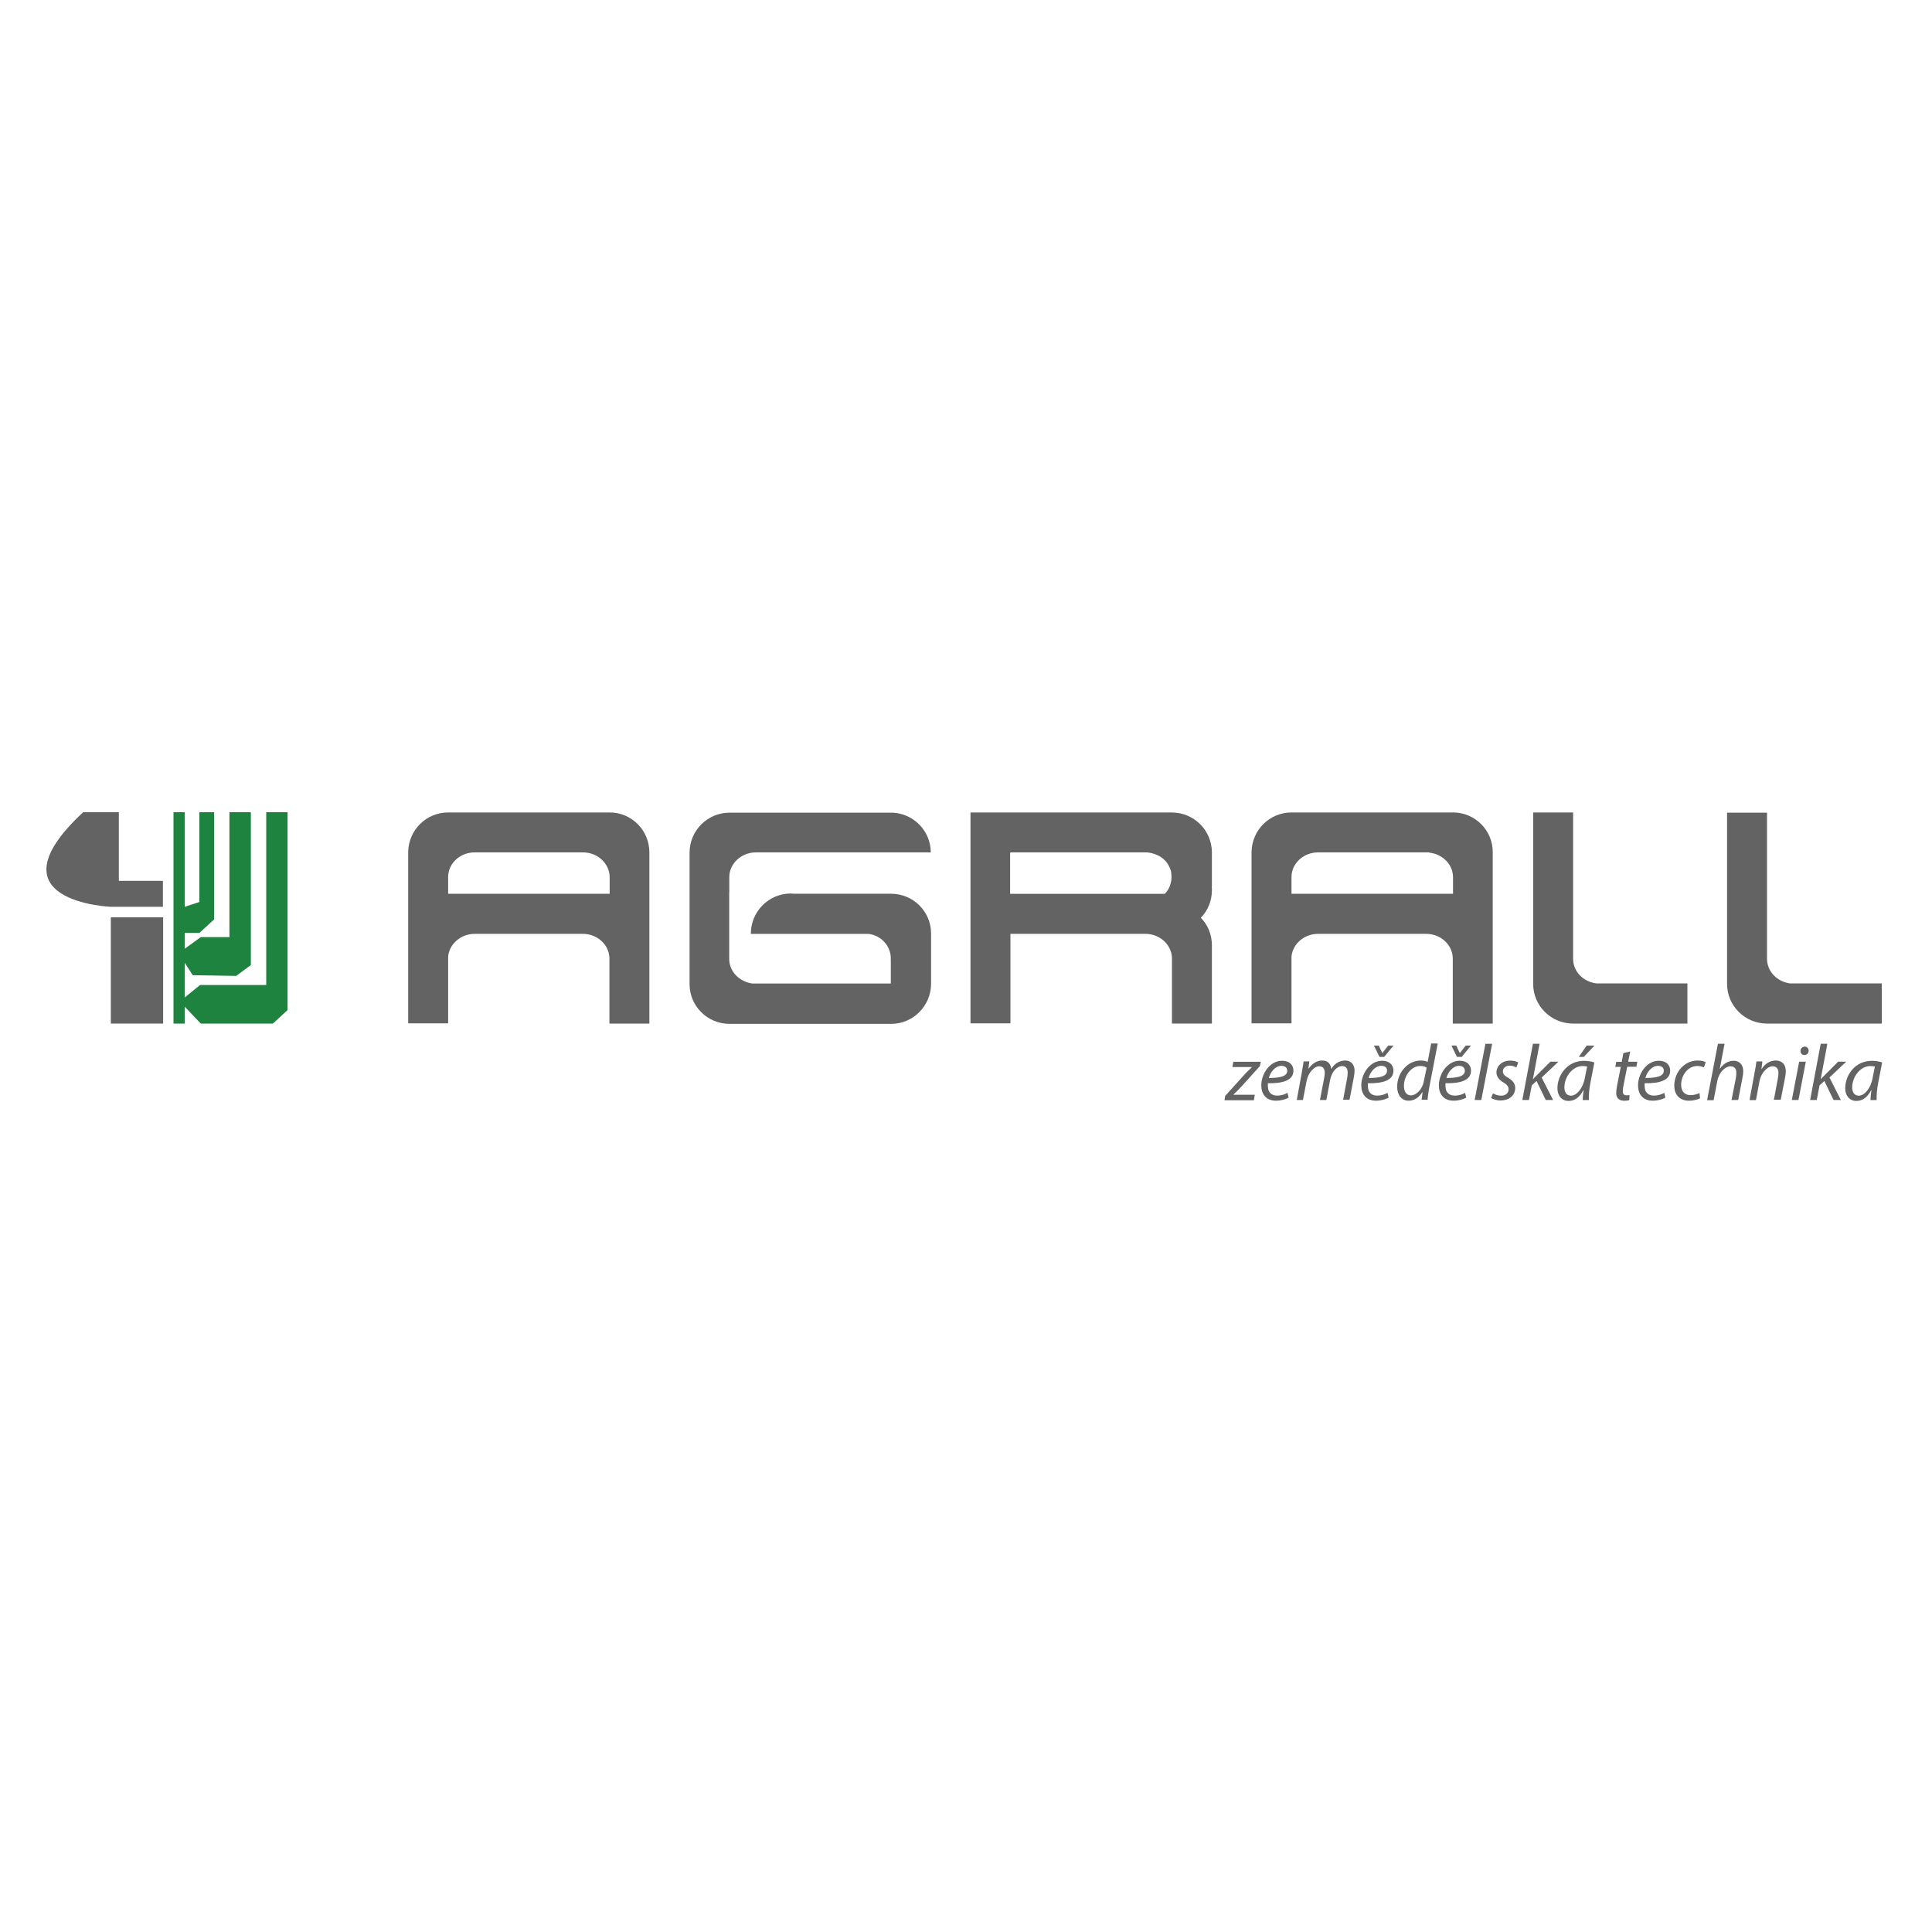 <?xml version="1.0" encoding="UTF-8"?>
<svg id="Vrstva_1" xmlns="http://www.w3.org/2000/svg" version="1.1" xmlns:xlink="http://www.w3.org/1999/xlink" viewBox="0 0 250 250">
  <!-- Generator: Adobe Illustrator 29.1.0, SVG Export Plug-In . SVG Version: 2.1.0 Build 142)  -->
  <defs>
    <style>
      .st0 {
        fill: #646363;
      }

      .st1 {
        fill: none;
      }

      .st2 {
        clip-path: url(#clippath-1);
      }

      .st3 {
        fill: #1d833f;
      }

      .st4 {
        clip-path: url(#clippath);
      }
    </style>
    <clipPath id="clippath">
      <rect class="st1" y="98.96" width="250" height="52.08"/>
    </clipPath>
    <clipPath id="clippath-1">
      <rect class="st1" y="98.96" width="250" height="52.08"/>
    </clipPath>
  </defs>
  <g class="st4">
    <g class="st2">
      <path class="st0" d="M203.56,124.08h0v-18.95h-5.17v22.18c0,2.85,2.32,5.14,5.17,5.14h14.79v-5.2h-11.79c-1.69-.21-3-1.54-3-3.18"/>
      <path class="st0" d="M231.68,127.26c-1.69-.21-3-1.51-3.03-3.15v-18.95h-5.17v22.15c0,2.85,2.32,5.14,5.17,5.14h14.85v-5.2h-11.82Z"/>
      <path class="st0" d="M151.65,105.13h-26.07v27.29h5.17v-11.58h17.46c1.87,0,3.39,1.4,3.44,3.12v8.49h5.17v-10.13c0-1.4-.53-2.64-1.43-3.56.89-.92,1.43-2.17,1.43-3.56,0-.18,0-.33-.03-.5h.03v-4.48c-.06-2.82-2.35-5.08-5.17-5.08M130.75,110.3h17.64c.42.03.8.12,1.16.27.12.03.21.09.33.15.03,0,.06.03.09.03.12.06.24.15.33.21.03.03.06.06.09.06.12.09.21.18.3.27l.06.06c.09.09.18.18.24.27.03.03.03.06.06.09.09.12.15.24.21.36,0,.03.03.06.03.06.06.12.12.24.15.36,0,.03.03.03.03.06.03.12.09.27.09.42v.09c.03.15.03.3.03.45s-.03.33-.03.48c0,.03,0,.06-.03.09-.03.15-.06.3-.12.45v.03c-.12.33-.27.59-.48.86-.06.09-.12.15-.21.24h-20.01v-5.32h.06Z"/>
      <path class="st0" d="M78.9,105.13h-20.91c-2.82,0-5.11,2.26-5.17,5.08v22.21h5.17v-8.64c.15-1.63,1.63-2.94,3.44-2.94h13.99c1.87,0,3.39,1.4,3.44,3.12v8.49h5.17v-22.15c0-2.85-2.29-5.17-5.14-5.17M57.99,115.65v-2.17c0-1.75,1.54-3.18,3.41-3.18h14.05c1.9,0,3.44,1.46,3.44,3.21v2.14h-20.91Z"/>
      <path class="st0" d="M188.03,105.13h-20.91c-2.82,0-5.11,2.26-5.17,5.08v22.21h5.17v-8.64c.15-1.63,1.63-2.94,3.44-2.94h13.99c1.87,0,3.39,1.4,3.44,3.12v8.49h5.17v-22.15c.03-2.85-2.29-5.17-5.14-5.17M167.12,115.65v-2.17c0-1.75,1.54-3.18,3.44-3.18h14.37v.03c1.75.18,3.09,1.54,3.09,3.18v2.14h-20.91Z"/>
      <path class="st0" d="M94.37,115.47v-1.96c0-1.75,1.54-3.21,3.44-3.21h22.63c0-2.76-2.2-5.02-4.93-5.14h-21.11c-2.85,0-5.17,2.32-5.17,5.17v17.02c0,2.85,2.32,5.14,5.17,5.14h20.91c2.85,0,5.14-2.32,5.17-5.14v-6.56c0-2.85-2.32-5.14-5.17-5.14h-12.59c-.12,0-.27-.03-.39-.03-2.85,0-5.17,2.32-5.17,5.2v.03h15.26c1.6.21,2.85,1.54,2.85,3.18,0,.06,0,.12-.03.18h.03v3.06h-17.88c-1.69-.21-3.03-1.54-3.03-3.18v-8.61Z"/>
      <path class="st0" d="M10.75,105.1h4.63v8.88h5.7v3.36h-6.74s-16.06-.62-3.59-12.23"/>
      <rect class="st0" x="14.34" y="118.7" width="6.77" height="13.75"/>
      <polygon class="st3" points="23.9 105.1 23.9 117.34 25.8 116.72 25.8 105.1 27.71 105.1 27.71 116.86 27.71 117.34 27.71 118.97 25.8 120.72 23.9 120.72 23.9 122.77 25.98 121.26 29.69 121.26 29.69 105.1 32.46 105.1 32.46 124.88 30.56 126.28 24.94 126.19 23.9 124.58 23.9 129.07 25.89 127.46 34.45 127.46 34.45 105.1 37.21 105.1 37.21 130.7 35.31 132.45 25.98 132.45 23.9 130.26 23.9 132.45 22.45 132.45 22.45 105.1 23.9 105.1"/>
      <path class="st0" d="M158.54,141.81l2.41-2.67c.42-.48.71-.71,1.04-1.04v-.03h-2.52l.12-.68h3.56l-.12.56-2.38,2.64c-.45.48-.71.74-1.04,1.04v.03h2.76l-.12.71h-3.8l.09-.56Z"/>
      <path class="st0" d="M166.74,142.04c-.36.21-.98.39-1.63.39-1.31,0-1.9-.89-1.9-1.99,0-1.48,1.1-3.18,2.7-3.18.95,0,1.46.56,1.46,1.28,0,1.31-1.46,1.66-3.3,1.63-.03.21,0,.68.09.95.21.45.59.65,1.1.65.59,0,1.04-.18,1.34-.36l.15.62ZM165.82,137.92c-.8,0-1.43.8-1.63,1.57,1.34,0,2.38-.18,2.38-.92,0-.42-.3-.65-.74-.65"/>
      <path class="st0" d="M167.8,142.34l.65-3.53c.09-.56.18-1.04.24-1.46h.74l-.12.92h.03c.48-.68,1.1-1.04,1.75-1.04.77,0,1.13.48,1.16,1.1.45-.71,1.07-1.1,1.84-1.1.56,0,1.19.36,1.19,1.31,0,.24-.03.56-.09.83l-.56,2.94h-.83l.53-2.85c.03-.18.06-.45.06-.65,0-.53-.21-.86-.74-.86-.62,0-1.34.71-1.54,1.84l-.48,2.55h-.83l.56-2.91c.03-.21.06-.42.06-.59,0-.42-.12-.86-.74-.86s-1.4.83-1.6,1.87l-.48,2.49h-.8Z"/>
      <path class="st0" d="M179.68,142.04c-.36.21-.98.39-1.63.39-1.31,0-1.9-.89-1.9-1.99,0-1.48,1.1-3.18,2.7-3.18.95,0,1.46.56,1.46,1.28,0,1.31-1.46,1.66-3.3,1.63-.03.21,0,.68.09.95.21.45.59.65,1.1.65.59,0,1.04-.18,1.34-.36l.15.62ZM178.73,137.92c-.8,0-1.43.8-1.63,1.57,1.34,0,2.38-.18,2.38-.92.03-.42-.27-.65-.74-.65M178.5,136.76l-.71-1.46h.62l.45.95h.03l.74-.95h.68l-1.19,1.46h-.62Z"/>
      <path class="st0" d="M186.04,135.04l-1.1,5.7c-.09.5-.18,1.1-.21,1.57h-.77l.12-.98h-.03c-.45.71-1.07,1.1-1.78,1.1-.95,0-1.48-.8-1.48-1.81,0-1.75,1.31-3.39,3.06-3.39.33,0,.65.06.89.18l.45-2.38h.86ZM184.61,138.15c-.18-.12-.48-.21-.83-.21-1.19,0-2.11,1.28-2.11,2.58,0,.59.21,1.22.92,1.22.65,0,1.46-.74,1.66-1.87l.36-1.72Z"/>
      <path class="st0" d="M189.72,142.04c-.36.21-.98.39-1.63.39-1.31,0-1.9-.89-1.9-1.99,0-1.48,1.1-3.18,2.7-3.18.95,0,1.46.56,1.46,1.28,0,1.31-1.46,1.66-3.3,1.63-.03.21,0,.68.09.95.21.45.59.65,1.1.65.59,0,1.04-.18,1.34-.36l.15.62ZM188.8,137.92c-.8,0-1.43.8-1.63,1.57,1.34,0,2.38-.18,2.38-.92,0-.42-.3-.65-.74-.65M188.53,136.76l-.71-1.46h.62l.45.95h.03l.74-.95h.68l-1.19,1.46h-.62Z"/>
      <polygon class="st0" points="190.82 142.34 192.21 135.07 193.08 135.07 191.68 142.34 190.82 142.34"/>
      <path class="st0" d="M193.19,141.48c.24.15.65.3,1.07.3.56,0,.95-.36.95-.8,0-.39-.18-.62-.68-.92-.56-.33-.89-.77-.89-1.28,0-.86.74-1.54,1.78-1.54.45,0,.86.12,1.04.24l-.24.65c-.18-.09-.5-.24-.86-.24-.5,0-.89.33-.89.74,0,.36.24.59.68.83.56.33.92.74.92,1.31,0,1.04-.86,1.63-1.9,1.63-.53,0-1.01-.18-1.22-.33l.24-.59Z"/>
      <path class="st0" d="M196.99,142.34l1.37-7.28h.86l-.86,4.57h.03c.15-.18.33-.36.48-.5l1.75-1.75h1.04l-2.17,2.05,1.48,2.91h-.95l-1.19-2.46-.62.56-.36,1.9h-.86Z"/>
      <path class="st0" d="M204.8,142.34c0-.3.06-.77.12-1.28h-.03c-.53,1.04-1.22,1.4-1.93,1.4-.86,0-1.43-.68-1.43-1.63,0-1.72,1.28-3.56,3.44-3.56.48,0,1.01.09,1.34.21l-.5,2.58c-.18.86-.24,1.75-.21,2.29h-.8ZM205.37,138.01c-.12-.03-.3-.06-.59-.06-1.28,0-2.32,1.34-2.35,2.73,0,.56.21,1.1.86,1.1.71,0,1.54-.92,1.78-2.26l.3-1.51ZM206.32,135.3l-1.37,1.46h-.65l1.01-1.46h1.01Z"/>
      <path class="st0" d="M210.95,136.05l-.27,1.34h1.19l-.12.65h-1.19l-.48,2.41c-.06.27-.09.53-.09.8,0,.3.15.48.48.48.15,0,.3,0,.39-.03l-.03.65c-.15.06-.42.09-.65.09-.77,0-1.04-.48-1.04-.95,0-.3.03-.56.09-.92l.5-2.52h-.71l.12-.65h.71l.21-1.13.89-.21Z"/>
      <path class="st0" d="M215.49,142.04c-.36.21-.98.39-1.63.39-1.31,0-1.9-.89-1.9-1.99,0-1.48,1.1-3.18,2.7-3.18.95,0,1.46.56,1.46,1.28,0,1.31-1.46,1.66-3.3,1.63-.03.21,0,.68.09.95.21.45.59.65,1.1.65.59,0,1.04-.18,1.34-.36l.15.62ZM214.54,137.92c-.8,0-1.43.8-1.63,1.57,1.34,0,2.38-.18,2.38-.92.03-.42-.3-.65-.74-.65"/>
      <path class="st0" d="M219.98,142.13c-.27.12-.77.3-1.43.3-1.28,0-1.9-.86-1.9-1.93,0-1.69,1.25-3.27,3.03-3.27.48,0,.89.12,1.04.21l-.24.68c-.21-.09-.48-.18-.83-.18-1.31,0-2.11,1.28-2.11,2.43,0,.8.42,1.34,1.22,1.34.5,0,.89-.15,1.16-.27l.06.68Z"/>
      <path class="st0" d="M220.9,142.34l1.4-7.28h.86l-.62,3.21h.03c.42-.59,1.04-1.01,1.78-1.01.56,0,1.22.36,1.22,1.34,0,.27-.03.59-.09.83l-.56,2.91h-.86l.56-2.85c.03-.18.06-.42.06-.68,0-.48-.21-.83-.77-.83-.65,0-1.48.77-1.69,1.9l-.48,2.49h-.83v-.03Z"/>
      <path class="st0" d="M226.39,142.34l.65-3.53c.12-.56.18-1.04.24-1.46h.77l-.12.98h.03c.45-.71,1.1-1.1,1.84-1.1.59,0,1.28.33,1.28,1.4,0,.21-.03.53-.09.8l-.56,2.88h-.89l.53-2.85c.03-.21.06-.45.06-.62,0-.5-.21-.86-.77-.86-.59,0-1.46.74-1.69,1.96l-.45,2.41h-.83Z"/>
      <path class="st0" d="M231.86,142.34l.95-4.96h.86l-.95,4.96h-.86ZM232.98,135.99c0-.33.27-.56.56-.56s.5.24.5.53c0,.33-.24.56-.56.56s-.5-.24-.5-.53"/>
      <path class="st0" d="M234.23,142.34l1.37-7.28h.86l-.86,4.57h.03c.15-.18.33-.36.48-.5l1.75-1.75h1.04l-2.17,2.05,1.48,2.91h-.95l-1.19-2.46-.62.56-.36,1.9h-.86Z"/>
      <path class="st0" d="M242.04,142.34c0-.3.06-.77.12-1.28h-.03c-.53,1.04-1.22,1.4-1.93,1.4-.86,0-1.43-.68-1.43-1.63,0-1.72,1.28-3.56,3.44-3.56.48,0,1.01.09,1.34.21l-.5,2.58c-.18.86-.24,1.75-.21,2.29h-.8ZM242.61,138.01c-.12-.03-.3-.06-.59-.06-1.28,0-2.32,1.34-2.35,2.73,0,.56.21,1.1.86,1.1.71,0,1.54-.92,1.78-2.26l.3-1.51Z"/>
    </g>
  </g>
</svg>
